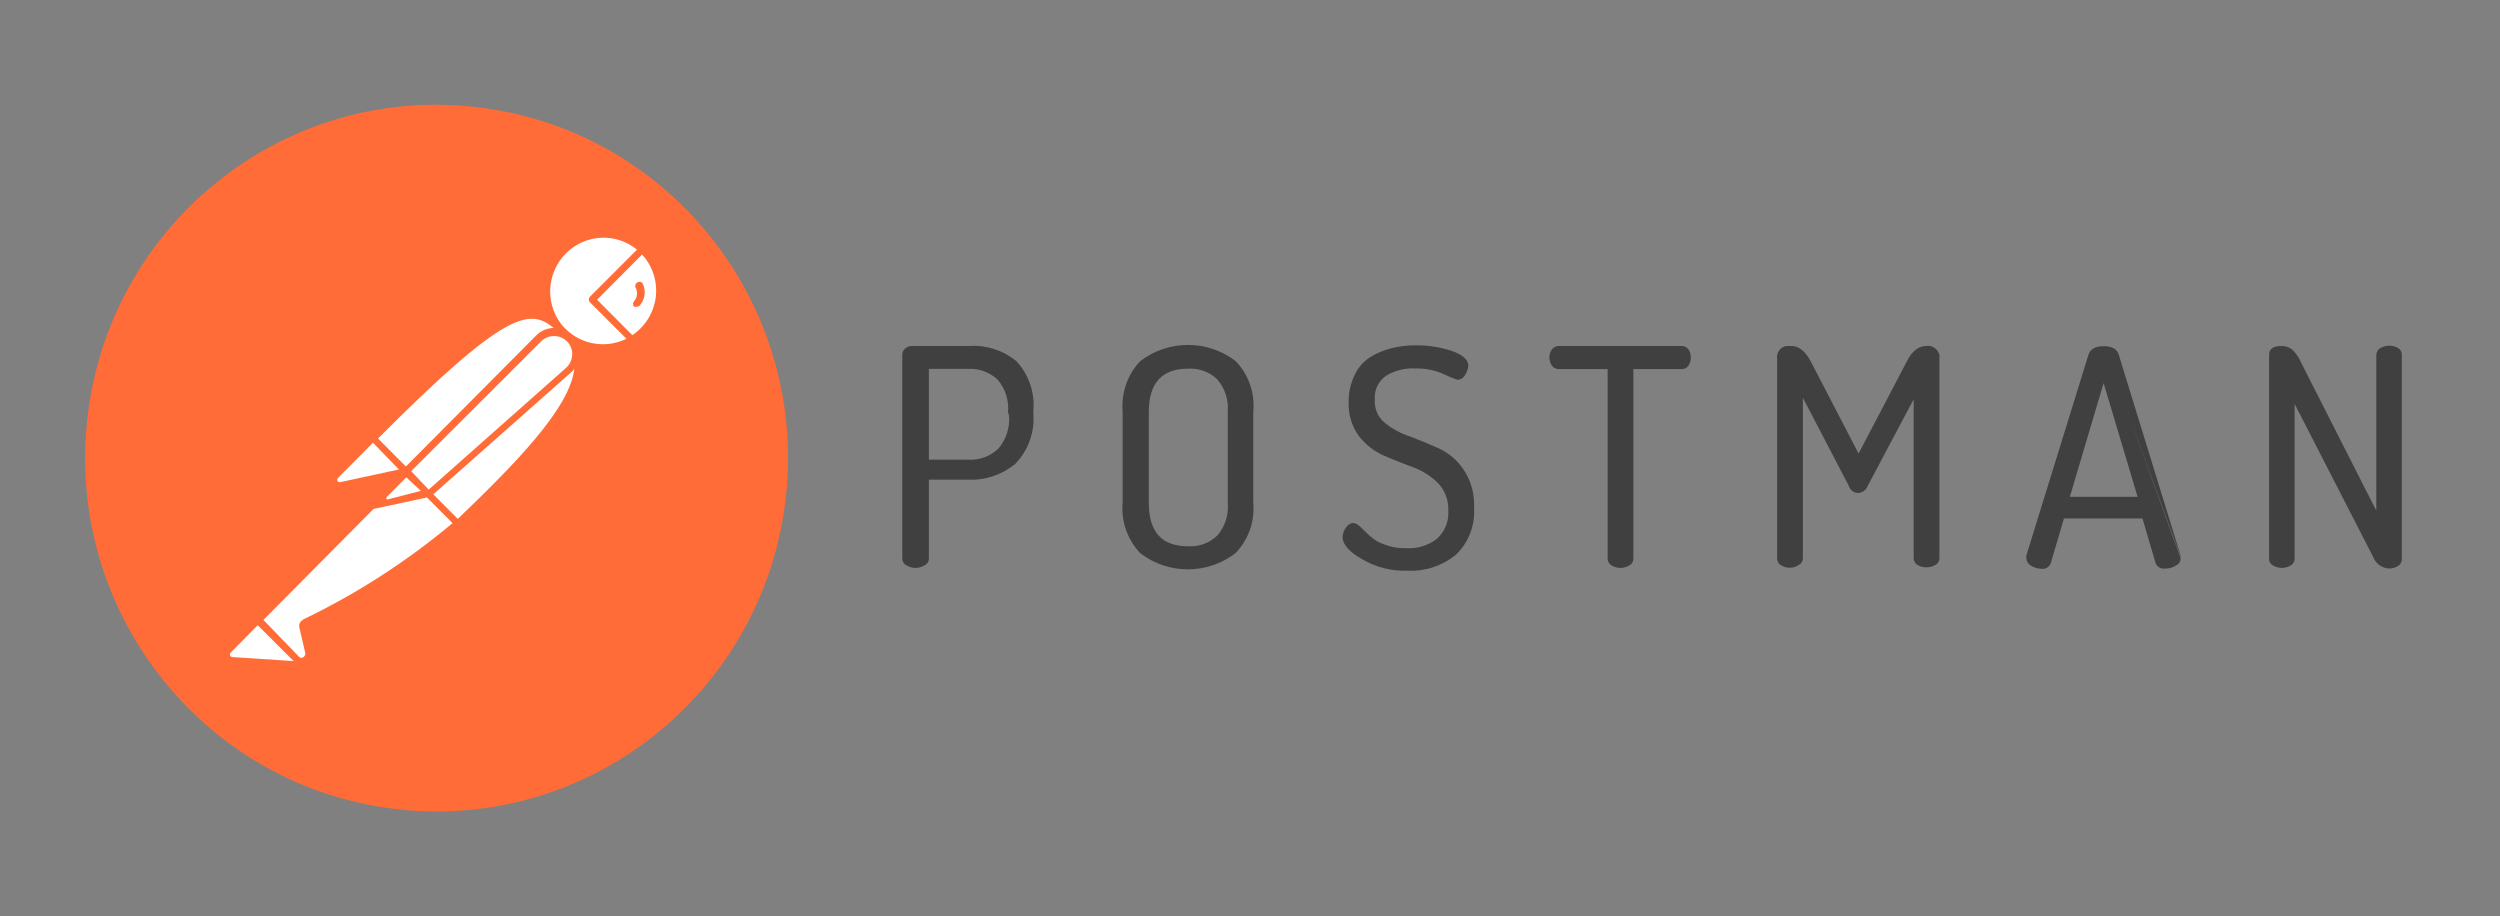 <svg width="191" height="70" viewBox="0 0 191 70" fill="none" xmlns="http://www.w3.org/2000/svg">
<rect x="0" y="0" width="191" height="70" fill="#808080" stroke="none"/>
<path d="M36.605 9.508C22.576 7.692 9.741 17.662 7.951 31.766C6.162 45.87 16.062 58.774 30.091 60.574C44.119 62.389 56.954 52.419 58.744 38.315C58.744 38.299 58.744 38.283 58.744 38.283C60.534 24.179 50.617 11.307 36.605 9.508Z" fill="white"/>
<path d="M74.094 26.432H69.724C69.515 26.416 69.305 26.497 69.16 26.627C69.015 26.74 68.934 26.918 68.934 27.113V42.676C68.934 42.886 69.063 43.097 69.257 43.194C69.676 43.454 70.208 43.454 70.627 43.194C70.837 43.097 70.966 42.903 70.966 42.676V36.645H73.965C75.271 36.71 76.561 36.272 77.577 35.429C78.561 34.408 79.061 33.014 78.948 31.603V31.393C79.077 30.015 78.609 28.637 77.674 27.615C76.658 26.772 75.384 26.351 74.094 26.432ZM77.093 31.782C77.158 32.673 76.868 33.565 76.303 34.246C75.674 34.862 74.836 35.17 73.965 35.121H70.966V28.183H73.965C74.804 28.134 75.626 28.442 76.223 29.01C76.803 29.69 77.093 30.582 77.013 31.474L77.093 31.782Z" fill="#404040"/>
<path d="M87.124 27.583C86.14 28.604 85.656 30.015 85.769 31.425V38.412C85.64 39.839 86.14 41.233 87.124 42.27C89.268 43.908 92.235 43.908 94.38 42.27C95.379 41.249 95.879 39.839 95.75 38.412V31.474C95.895 30.031 95.395 28.604 94.38 27.567C92.235 25.946 89.268 25.946 87.124 27.583ZM93.799 38.428C93.88 39.336 93.59 40.228 93.009 40.909C92.412 41.492 91.59 41.784 90.768 41.735C88.736 41.735 87.769 40.617 87.769 38.412V31.474C87.769 29.269 88.768 28.167 90.768 28.167C91.606 28.118 92.412 28.41 93.009 28.993C93.59 29.674 93.88 30.566 93.799 31.457V38.428Z" fill="#404040"/>
<path d="M109.94 34.262C109.182 33.922 108.44 33.614 107.698 33.338C107.005 33.111 106.344 32.755 105.779 32.285C105.263 31.863 104.989 31.198 105.038 30.534C104.973 29.804 105.312 29.107 105.908 28.702C106.586 28.297 107.376 28.102 108.15 28.151C108.891 28.134 109.633 28.28 110.31 28.588C110.649 28.75 110.988 28.896 111.342 29.01C111.6 29.01 111.826 28.864 111.939 28.637C112.068 28.426 112.165 28.183 112.181 27.94C112.181 27.47 111.729 27.081 110.859 26.789C109.972 26.513 109.053 26.367 108.117 26.384C107.521 26.384 106.924 26.448 106.344 26.594C105.779 26.74 105.231 26.951 104.731 27.259C104.199 27.583 103.78 28.053 103.506 28.621C103.183 29.285 103.022 30.015 103.038 30.761C103.006 31.668 103.28 32.576 103.812 33.306C104.312 33.954 104.973 34.473 105.731 34.813C106.489 35.138 107.231 35.429 107.972 35.705C108.682 35.964 109.343 36.386 109.875 36.921C110.407 37.488 110.681 38.234 110.649 38.996C110.714 39.806 110.391 40.601 109.794 41.152C109.117 41.687 108.279 41.93 107.424 41.882C106.844 41.898 106.279 41.8 105.747 41.59C105.344 41.46 104.973 41.233 104.651 40.941L103.925 40.244C103.78 40.098 103.586 39.985 103.393 39.952C103.167 39.969 102.958 40.098 102.845 40.293C102.683 40.504 102.587 40.747 102.571 41.022C102.571 41.574 103.054 42.157 104.07 42.725C105.118 43.341 106.328 43.649 107.553 43.6C108.891 43.665 110.198 43.227 111.23 42.384C112.213 41.444 112.713 40.115 112.616 38.769C112.713 36.856 111.665 35.073 109.94 34.262Z" fill="#404040"/>
<path d="M128.499 26.432H119.082C118.873 26.432 118.695 26.529 118.566 26.692C118.308 27.064 118.308 27.567 118.566 27.94C118.679 28.102 118.873 28.199 119.082 28.199H122.823V42.676C122.823 42.887 122.936 43.081 123.113 43.195C123.533 43.454 124.065 43.454 124.484 43.195C124.678 43.097 124.79 42.903 124.79 42.676V28.199H128.483C128.693 28.215 128.886 28.102 128.999 27.924C129.128 27.745 129.192 27.518 129.176 27.291C129.176 27.081 129.128 26.87 128.999 26.692C128.87 26.529 128.693 26.432 128.499 26.432Z" fill="#404040"/>
<path d="M147.155 26.432C146.575 26.432 146.059 26.838 145.656 27.664L141.996 34.651L138.368 27.664C137.948 26.838 137.432 26.432 136.868 26.432H136.465C136.013 26.513 135.707 26.951 135.772 27.405V42.66C135.772 42.887 135.884 43.098 136.094 43.195C136.304 43.325 136.545 43.389 136.787 43.373C137.013 43.373 137.239 43.292 137.432 43.162C137.626 43.065 137.739 42.871 137.739 42.644V30.388L141.238 37.099C141.335 37.424 141.609 37.651 141.947 37.667C142.302 37.651 142.592 37.424 142.705 37.099L146.204 30.501V42.644C146.204 42.854 146.317 43.049 146.494 43.162C146.914 43.406 147.43 43.406 147.865 43.162C148.058 43.065 148.171 42.871 148.171 42.644V27.356C148.187 27.275 148.187 27.194 148.171 27.113C148.058 26.675 147.623 26.351 147.155 26.432Z" fill="#404040"/>
<path d="M160.732 26.448C160.071 26.448 159.684 26.675 159.555 27.113L154.815 42.432C154.798 42.497 154.798 42.546 154.815 42.611C154.815 42.87 154.96 43.113 155.185 43.227C155.427 43.373 155.701 43.454 155.976 43.454C156.282 43.502 156.588 43.308 156.685 43L157.685 39.611H163.683L164.683 43C164.78 43.291 165.086 43.486 165.392 43.437C165.683 43.454 165.989 43.373 166.231 43.21C166.457 43.113 166.602 42.902 166.602 42.659L160.732 26.448ZM166.618 42.594V42.513L161.877 27.113C161.764 26.675 161.377 26.448 160.716 26.448L166.618 42.594ZM158.136 37.958L160.716 29.269L163.312 37.958H158.136Z" fill="#404040"/>
<path d="M183.226 26.594C182.807 26.351 182.291 26.351 181.855 26.594C181.678 26.692 181.565 26.886 181.549 27.097V39.012L175.793 27.68C175.647 27.324 175.422 27 175.148 26.724C174.922 26.529 174.632 26.432 174.325 26.432C173.664 26.432 173.358 26.659 173.358 27.113V42.676C173.342 42.887 173.454 43.081 173.648 43.195C174.067 43.454 174.599 43.454 175.019 43.195C175.196 43.097 175.309 42.887 175.309 42.676V30.858L181.307 42.546C181.501 43.065 181.984 43.405 182.517 43.438C182.758 43.438 183 43.373 183.21 43.243C183.387 43.13 183.5 42.935 183.5 42.724V27.097C183.5 26.886 183.403 26.708 183.226 26.594Z" fill="#404040"/>
<path d="M48.714 21.568C48.569 21.633 48.489 21.812 48.553 21.957C48.553 21.974 48.569 21.974 48.569 21.99C48.73 22.314 48.698 22.719 48.456 22.995C48.344 23.108 48.327 23.303 48.44 23.416C48.44 23.416 48.44 23.416 48.456 23.433C48.521 23.449 48.602 23.449 48.666 23.433C48.747 23.433 48.843 23.384 48.892 23.319C49.295 22.849 49.376 22.184 49.085 21.633C49.005 21.52 48.843 21.487 48.714 21.568Z" fill="#FF6C37"/>
<path d="M36.766 8.227C22.06 6.314 8.613 16.77 6.726 31.555C4.839 46.34 15.224 59.876 29.929 61.773C44.635 63.669 58.083 53.229 59.986 38.445C61.872 23.66 51.488 10.123 36.766 8.227C36.782 8.227 36.782 8.227 36.766 8.227ZM42.297 25.054C41.797 25.07 41.329 25.265 40.975 25.621L31.01 35.64L28.881 33.5C38.685 23.66 40.475 23.563 42.297 25.054ZM31.413 35.997L41.346 26.075C41.894 25.54 42.764 25.54 43.313 26.075C43.587 26.351 43.732 26.724 43.716 27.097C43.7 27.486 43.538 27.842 43.248 28.102L32.751 37.407L31.413 35.997ZM32.154 37.504L29.687 38.137C29.639 38.169 29.591 38.169 29.542 38.137C29.51 38.088 29.51 38.023 29.542 37.974L31.042 36.467L32.154 37.504ZM25.866 36.467L28.494 33.824L30.477 35.867L25.979 36.84C25.882 36.856 25.785 36.791 25.769 36.694C25.753 36.629 25.769 36.58 25.817 36.532L25.866 36.467ZM17.723 50.198C17.658 50.182 17.594 50.133 17.578 50.084C17.562 50.02 17.562 49.955 17.578 49.906L19.69 47.766L22.431 50.506L17.723 50.198ZM23.141 47.361C22.931 47.474 22.818 47.701 22.867 47.928L23.318 49.874C23.35 50.003 23.286 50.133 23.189 50.198C23.092 50.279 22.947 50.279 22.867 50.198L20.125 47.361L28.543 38.882L32.622 38.007L34.573 39.968C31.09 42.886 27.253 45.367 23.157 47.328V47.361H23.141V47.361ZM34.976 39.644L33.106 37.764L43.603 28.475C43.7 28.394 43.796 28.296 43.877 28.183C43.538 31.198 39.314 35.478 34.976 39.644ZM43.168 25.103C41.603 23.465 41.668 20.872 43.297 19.299C44.78 17.872 47.07 17.775 48.666 19.072L45.054 22.687C44.957 22.801 44.957 22.963 45.054 23.076L47.86 25.881C46.28 26.659 44.377 26.335 43.151 25.07L43.168 25.103ZM48.924 25.103C48.731 25.281 48.537 25.459 48.311 25.605L45.618 22.898L49.053 19.445C50.536 21.05 50.488 23.546 48.924 25.103Z" fill="#FF6C37"/>
</svg>
